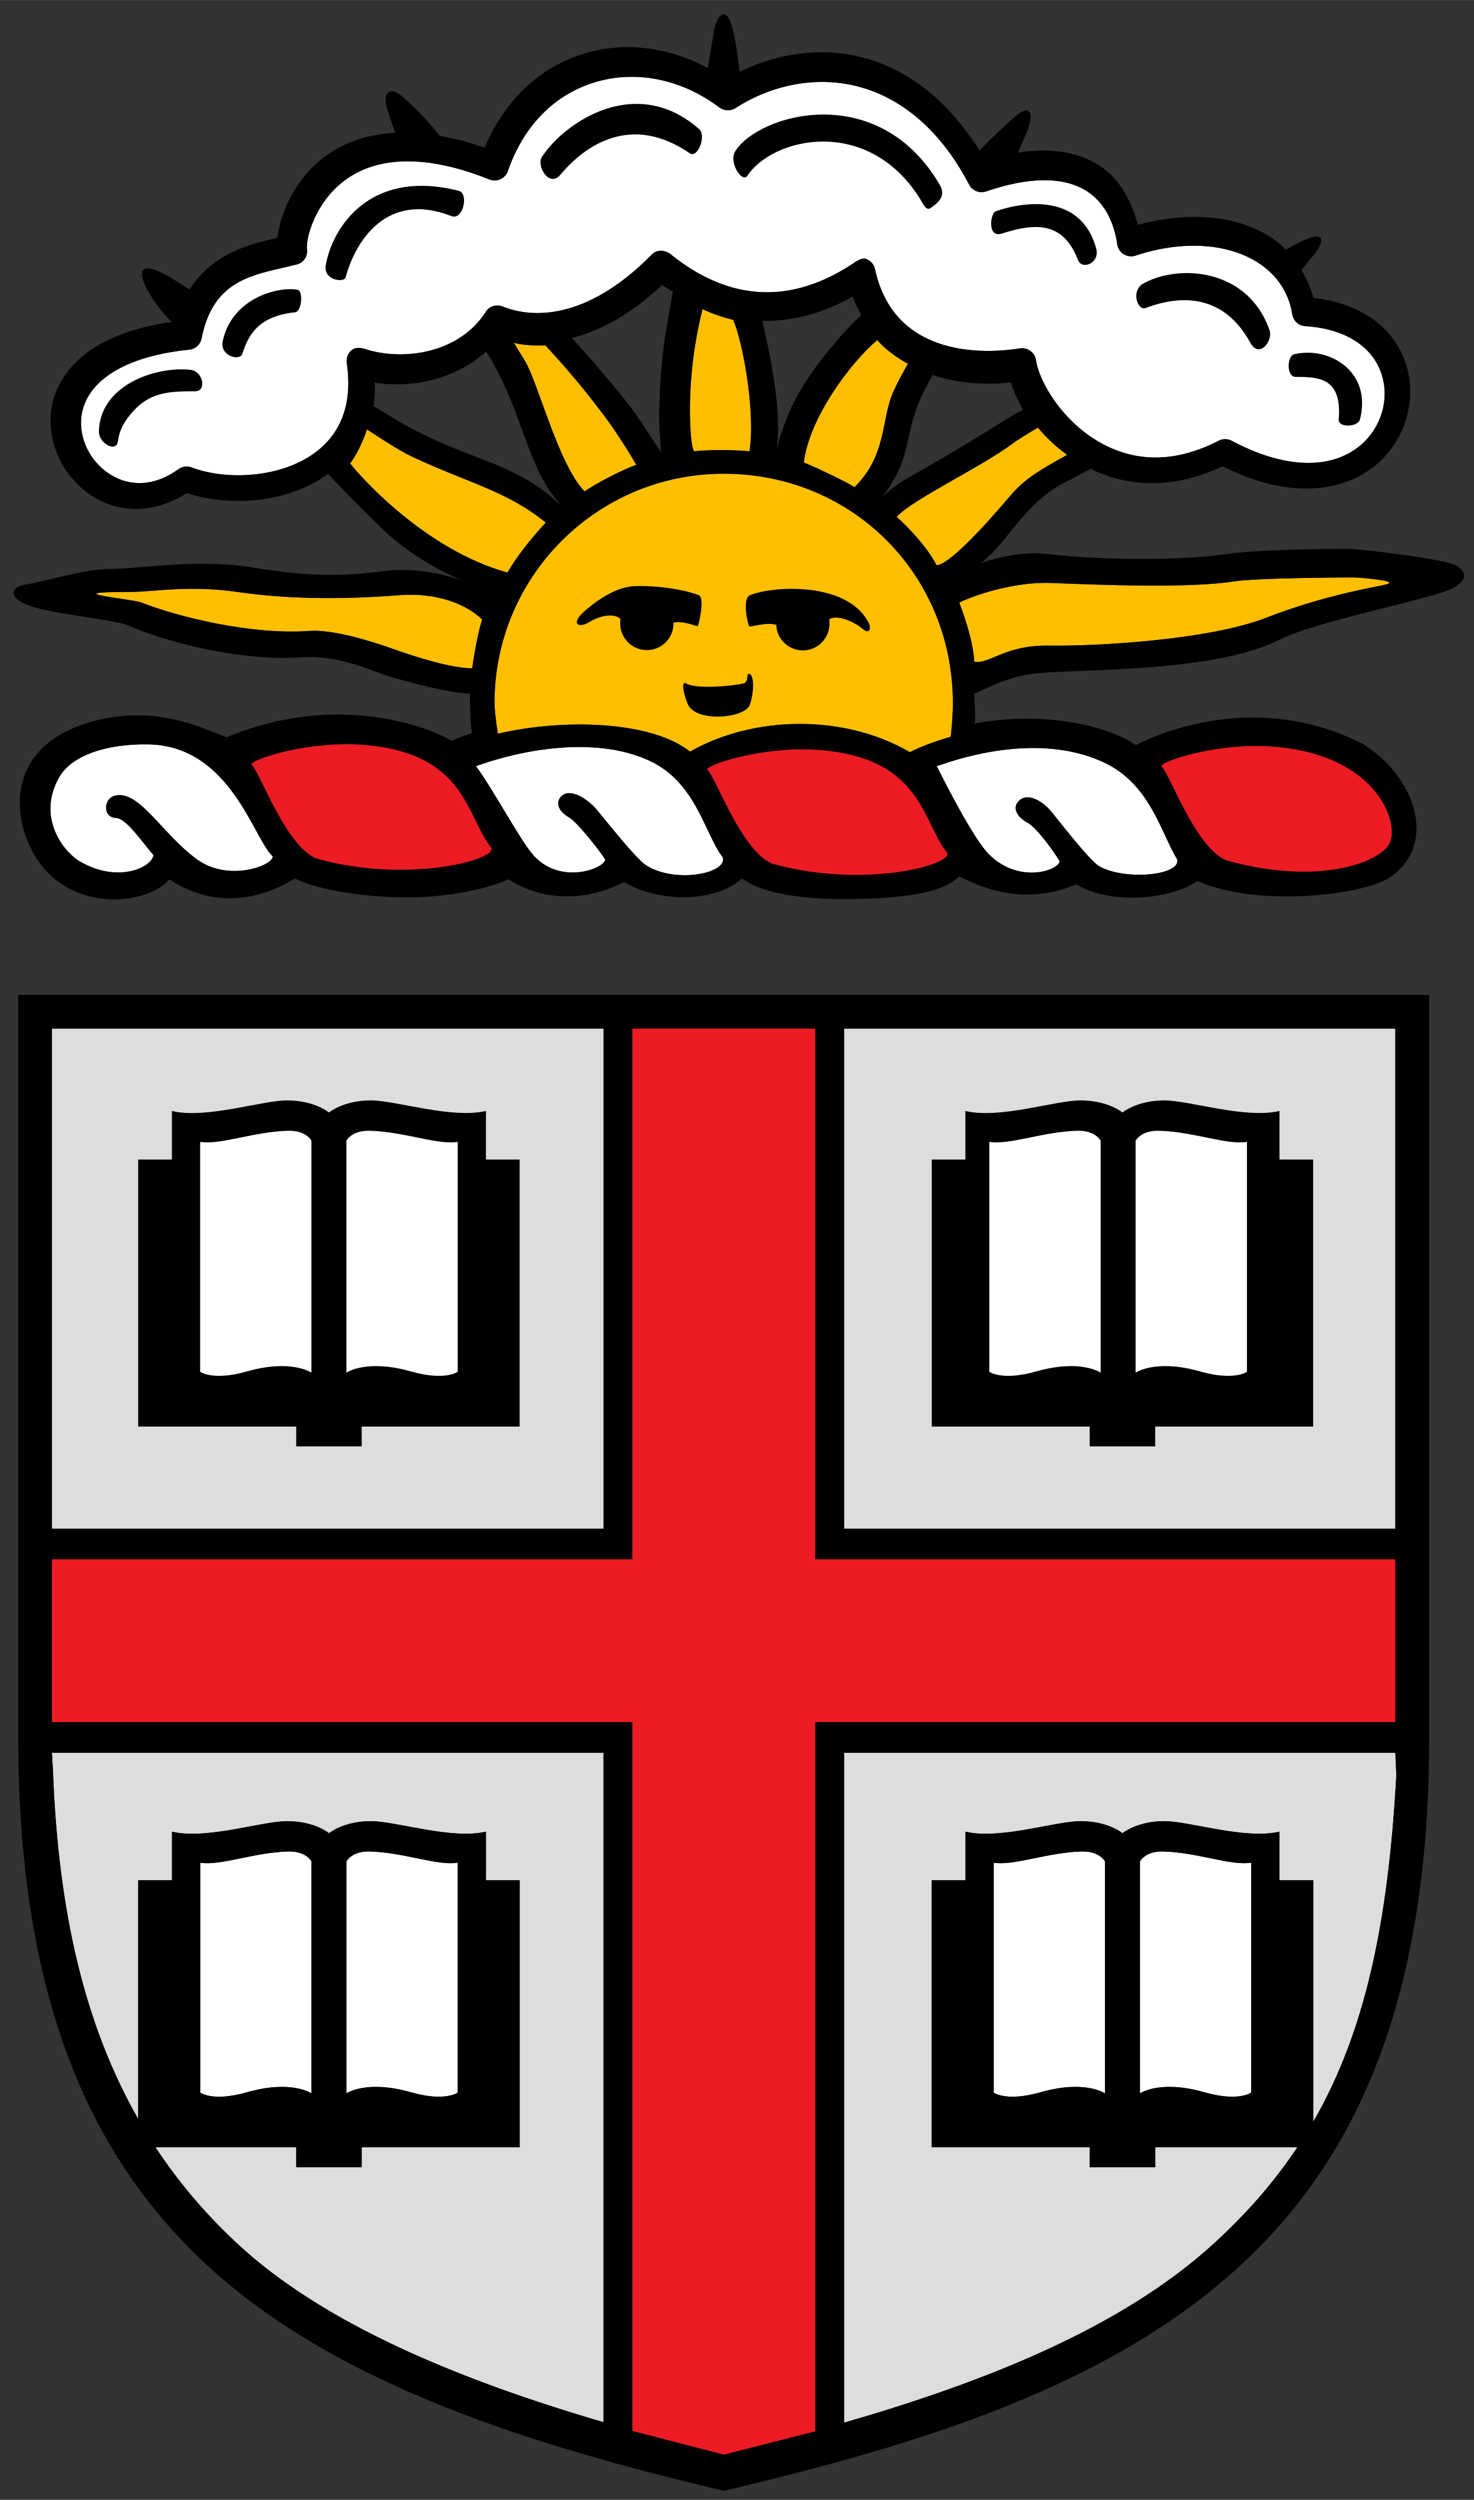 <?xml version="1.0" encoding="UTF-8" standalone="no"?>
<svg xmlns:rdf="http://www.w3.org/1999/02/22-rdf-syntax-ns#" xmlns="http://www.w3.org/2000/svg" xml:space="preserve" height="214.06" viewBox="0 0 126.252 214.057" width="126.25" version="1.1" xmlns:cc="http://creativecommons.org/ns#" xmlns:dc="http://purl.org/dc/elements/1.1/"><rect x="0" y="0" width="126.252" height="214.057" fill="#333333" stroke="none"/><g transform="matrix(1.25 0 0 -1.25 -589.08 566.73)"><g transform="translate(.934 .623)"><path d="m28.236 62.5c-4.341 0.057-8.12 1.476-7.85 1.746 0.776 0.777 2.867 6.858 5.508 8.029 8.001 2.251 15.768 0.023 14.994-0.949-2.124-2.672-2.148-8.026-10.768-8.76-0.633-0.055-1.265-0.075-1.885-0.066zm77.934 0.15c-4.342 0.059-8.119 1.468-7.844 1.738 0.771 0.777 2.865 6.859 5.506 8.035 8.002 2.255 13.28 0.157 14.035-1.461 0.858-1.841-1.192-7.518-9.812-8.248-0.633-0.054-1.264-0.073-1.885-0.064zm-38.889 0.289c-4.342 0.058-8.126 1.47-7.852 1.74 0.779 0.777 2.874 6.858 5.508 8.033 8.009 2.256 15.776 0.023 14.998-0.953-2.12-2.667-2.143-8.024-10.77-8.754-0.633-0.054-1.264-0.075-1.885-0.066zm-14.285 23.91v45.447h-49.711v13.936h49.711v60.703l7.844 2.023 7.824-1.992v-60.734h49.686v-13.936h-49.686v-45.447h-15.668z" transform="matrix(.8 0 0 -.8 471.26 451.78)" stroke="#ed1c24" stroke-width="0.3" fill="#ed1c24"/><path d="m59.01 25.24c-0.1 0.466-0.788 2.943-1.016 6.592-0.122 1.956-0.071 4.931 0.289 5.582 1.157-0.115 3.096-0.155 4.756 0 0.534-3.658-0.684-9.73-1.402-11.25-0.91-0.233-1.852-0.551-2.627-0.924zm14.961 2.652c-2.308 1.955-5.834 6.689-6.285 10.479 1.084 0.438 3.946 1.802 4.336 2.125 2.839-2.799 2.26-5.885 3.369-8.27 0.481-1.029 0.948-1.838 1.217-2.301-0.921-0.501-1.915-1.213-2.637-2.033zm-31.127 0.217c0.233 0.381 0.534 0.873 0.963 1.582 1.121 1.854 2.858 8.842 5.1 11.158 1.195-0.811 3.263-1.855 4.438-2.277-0.271-0.454-1.529-2.603-2.928-4.432-2.691-3.572-4.622-5.481-4.84-5.791-0.728-0.01-1.961 0.029-2.732-0.24zm44.896 7.283c-0.511 0.281-1.707 1.012-2.109 1.315-2.726 2.054-8.635 4.813-9.996 6.324 1.086 0.963 2.687 2.687 3.412 4.133 0.662 0.03 2.571-1.523 6.354-5.973 1.212-1.423 2.501-2.173 4.84-3.473-0.964-0.688-1.796-1.489-2.5-2.326zm-57.48 0.154c-0.292 0.934-0.887 2.2-1.434 2.91 0.772 1.002 6.345 7.362 13.475 9.344 0.781-1.365 2.041-2.939 3.283-4.285-3.4-2.743-6.527-3.329-11.512-5.67-1.13-0.531-3.027-1.807-3.123-1.859-0.135-0.098-0.383-0.253-0.689-0.439zm30.561 3.787c-10.842 0-19.631 8.788-19.631 19.629 0 0.519 0.116 1.57 0.287 2.633 5.647-1.31 13.135-1.1 16.461 1.537 5.385-3.071 13.146-3.265 18.828 0.045 1.13-0.564 2.306-0.973 3.492-1.312 0.141-1.058 0.193-2.165 0.193-2.902 0-11.004-8.621-19.629-19.631-19.629zm53.799 8.884c-1.073 0.005-8.119 0.039-10.047 0.334-3.942 0.618-11.571 0.296-15.754 0.139-3.125-0.122-6.723 1.099-7.822 1.688 0 0 1.204 3.007 1.283 5.055 1.329 0.235 2.608-1.441 6.4-1.379 3.953 0.066 13.678-0.465 18.6-2.381 3.675-1.424 6.762-2.138 9.264-2.644 0.835-0.174 2.162-0.338 0.494-0.594-0.336-0.054-1.605-0.222-2.418-0.217zm-99.656 0.975c-2.056 0.027-3.632 0.266-4.998 0.266-6.651 0 0.185 0.599 0.965 0.902 3.13 1.235 9.444 2.8 14.41 2.438 2.425-0.169 6.486 1.306 7.184 1.549 1.786 0.637 5.015 1.677 6.76 1.645 0.094-0.797 0.507-3.173 0.85-4.172-1.276-1.26-3.815-2.347-7.119-2.082-6.759 0.531-11.211 0.095-13.766-0.266-1.641-0.236-3.047-0.296-4.281-0.28z" transform="matrix(.8 0 0 -.8 471.26 451.78)" fill="#fdbf00"/><path d="m3.285 86.85v42.816h47.25v-42.816h-47.25zm67.85 0v42.816h47.215v-42.816h-47.215zm-67.85 62.014 0.098 1.814c0.47 11.832 2.692 21.486 7.291 29.547v-20.447h2.893v-4.164c2.93 0.71 7.718-0.9 9.855-0.9 2.384 0.004 3.596 1.037 3.596 1.037s1.226-1.037 3.586-1.037c2.139 0 6.92 1.599 9.855 0.9v4.164h2.887v22.865h-13.533v1.701h-5.604v-1.701h-12.055c1.927 2.921 4.207 5.627 6.889 8.141 7.525 7.051 19.331 11.838 31.486 15.398v-57.318h-47.244zm67.848 0v57.359c11.905-3.445 23.701-8.051 31.686-15.354 2.828-2.584 5.174-5.283 7.139-8.227h-12.176v1.701h-5.606v-1.701h-13.537v-22.867h2.893v-4.16c2.929 0.709 7.717-0.902 9.855-0.902 2.385 0.004 3.592 1.037 3.592 1.037s1.228-1.037 3.586-1.037c2.143 0 6.925 1.601 9.861 0.902v4.16h2.891v20.684c4.348-7.521 6.413-16.73 7.115-29.668l-0.082-1.928h-47.217z" transform="matrix(.8 0 0 -.8 471.26 451.78)" fill="#deddde"/><path d="m52.459 5.359c-0.916 0.041-1.824 0.196-2.711 0.467-3.453 1.055-6.083 3.751-7.41 7.59-0.109 0.311-0.338 0.567-0.637 0.701-0.301 0.139-0.642 0.144-0.949 0.021-5.29-2.124-9.61-2.069-12.492 0.158-2.476 1.913-3.239 4.927-3.129 5.807 0.08 0.608-0.287 1.169-0.883 1.315l-1.266 0.303c-2.931 0.669-5.965 1.363-6.879 6.029-0.101 0.519-0.534 0.912-1.062 0.965-5.098 0.509-8.427 2.397-9.131 5.182-0.496 1.961 0.416 4.185 2.217 5.402 1.814 1.229 3.997 1.102 5.994-0.35 0.329-0.239 0.758-0.297 1.137-0.15 2.993 1.144 7.849 0.917 10.793-1.443 2.134-1.711 2.97-4.235 2.488-7.5-0.061-0.414 0.092-0.826 0.412-1.094 0.316-0.268 0.75-0.233 1.147-0.105 3.334 1.076 8.116 0.344 10.346-3.186 0.312-0.492 0.929-0.665 1.467-0.447 2.304 0.934 7.025 1.365 12.773-4.471 0.431-0.439 1.131-0.385 1.609 0.004 5.05 4.053 10.312 4.307 15.648 0.758 0.33-0.22 0.753-0.505 1.119-0.355 0.369 0.149 0.641 0.471 0.725 0.861 1.704 7.883 9.93 7.183 12.408 6.783 0.319-0.051 0.643 0.028 0.904 0.217 0.259 0.191 0.432 0.478 0.477 0.799 0.269 1.844 2.312 5.419 5.852 7.244 3.025 1.556 6.319 1.437 9.799-0.355 0.35-0.18 0.767-0.178 1.117 0.008 4.465 2.385 8.483 2.524 11.021 0.387 1.789-1.508 2.516-3.963 1.805-6.113-0.794-2.395-3.175-3.886-6.531-4.09-0.565-0.035-1.028-0.455-1.113-1.014-0.3-1.91-1.367-3.473-3.09-4.523-2.625-1.601-6.489-1.789-10.334-0.504-0.336 0.111-0.709 0.068-1.012-0.119-0.304-0.189-0.507-0.5-0.557-0.855-0.212-1.478-0.852-3.478-2.703-4.609-1.951-1.192-4.898-1.162-8.521 0.084-0.564 0.194-1.184-0.053-1.459-0.58-2.33-4.465-5.606-7.365-9.467-8.389-3.459-0.917-7.301-0.25-10.543 1.832-0.422 0.273-0.972 0.254-1.377-0.049-2.446-1.838-5.254-2.737-8.001-2.614zm-40.861 57.153c-3.615-0.077-6.628 0.944-7.69 2.8-1.955 3.416 0.344 6.364 1.719 7.189 3.144 1.89 6.14 0.655 6.361-0.508-0.859-0.969-2.34-3.157-3.17-3.176-1.208-0.031-1.11-1.598-0.232-1.883 2.1-0.695 4.141 3.292 7.158 5.447 2.688 1.924 6.457 0.515 6.457-0.275-1.645-1.489-3.61-9.438-10.604-9.596zm37.664 0.24c-3.155-0.132-6.589 0.53-9.66 1.621 1.361 1.814 3.626 6.052 4.793 7.482 2.26 2.75 6.125 1.359 6.283 0.529-0.27-0.506-2.346-3.19-3.127-3.639-0.73-0.419-1.152-1.083-0.742-1.662 0.685-0.964 2.295-0 3.17 1.055 0.873 1.06 3.325 4.133 4.131 4.678 2.417 1.639 7.026 0.785 6.639-0.621-1.584-2.092-2.276-6.4-6.248-8.267-1.553-0.732-3.345-1.097-5.238-1.176zm37.271 0.086c-2.456 0.102-5.007 0.667-7.461 1.543 0.881 1.756 3.18 6.244 4.459 7.531 2.5 2.534 5.913 1.449 6.072 0.619-0.28-0.505-1.858-2.83-2.785-3.334-0.757-0.417-1.249-1.111-0.84-1.69 0.68-0.963 2.047-0.28 2.92 0.775 0.874 1.066 3.28 4.204 4.125 4.684 2.191 1.214 7.025 0.777 6.635-0.633-1.337-2.116-2.261-6.392-6.242-8.264-2.068-0.975-4.427-1.335-6.883-1.232zm-63.051 32.758c-2.94 0.086-5.815 1.246-7.504 0.951v19.688s1.067 0.811 4.016-0.029c3.817-1.086 5.518 0.107 5.518 0.107v-19.863s-0.447-0.902-2.029-0.854zm7.049 0c-1.579-0.049-2.029 0.854-2.029 0.854v19.863s1.706-1.194 5.523-0.107c2.949 0.84 4.014 0.029 4.014 0.029v-19.688c-1.689 0.295-4.564-0.865-7.508-0.951zm60.555 0c-2.939 0.086-5.82 1.246-7.51 0.951v19.688s1.067 0.811 4.019-0.029c3.809-1.086 5.514 0.107 5.514 0.107v-19.863s-0.441-0.902-2.023-0.854zm7.047 0c-1.579-0.049-2.031 0.854-2.031 0.854v19.863s1.699-1.194 5.521-0.107c2.949 0.84 4.016 0.029 4.016 0.029v-19.688c-1.688 0.295-4.566-0.865-7.506-0.951zm-74.645 61.714c-2.944 0.091-5.819 1.253-7.504 0.959v19.688s1.061 0.813 4.01-0.029c3.817-1.091 5.521 0.098 5.521 0.098v-19.861s-0.449-0.906-2.027-0.854zm7.043 0c-1.579-0.052-2.027 0.854-2.027 0.854v19.861s1.704-1.189 5.521-0.098c2.949 0.843 4.016 0.029 4.016 0.029v-19.688c-1.69 0.294-4.566-0.868-7.51-0.959zm60.918 0c-2.94 0.092-5.815 1.251-7.5 0.957v19.689s1.062 0.813 4.01-0.029c3.819-1.091 5.521 0.098 5.521 0.098v-19.861s-0.449-0.906-2.031-0.854zm7.053 0c-1.589-0.052-2.029 0.854-2.029 0.854v19.861s1.7-1.189 5.518-0.098c2.95 0.843 4.01 0.027 4.01 0.027v-19.688c-1.69 0.294-4.559-0.865-7.498-0.957z" transform="matrix(.8 0 0 -.8 471.26 451.78)" fill="#fff"/><path d="m60.805 0c-0.384 0.027-0.706 0.806-0.779 1.201-0.14 0.856-0.335 2.033-0.559 3.397-3.376-1.802-7.126-2.302-10.635-1.227-3.854 1.179-6.792 4.051-8.484 8.041-1.4-0.499-2.667-0.8-3.859-1.01-0.706-0.926-1.754-2.102-3.215-3.381-0.985-0.873-1.798-0.42-1.207 1.303 0.231 0.666 0.432 1.258 0.617 1.816-2.749 0.151-4.756 1.055-6.107 2.098-2.67 2.062-3.757 5.017-3.975 6.891-0.158 0.039-0.365 0.09-0.365 0.09-2.24 0.514-5.265 1.356-7.16 4.344-0.334-0.207-0.578-0.36-0.68-0.426-5.647-3.75-3.042 1.075-0.857 3.201-7.51 1.062-9.63 4.669-10.174 6.812-0.138 0.544-0.205 1.104-0.205 1.66 0 2.435 1.271 4.877 3.406 6.326 2.51 1.699 5.555 1.594 8.264-0.139 3.535 1.139 8.53 0.956 12.113-1.65 2.066 2.228 3.736 3.808 4.641 4.707 2.251 2.24 5.552 3.946 7.242 4.586-1.67-0.647-4.449-1.341-7.231-0.955-6.003 0.836-9.987-0.253-12.557-0.508-4.236-0.42-8.59 0.311-10.758 0.311-2.297 0-5.54 1.08-7.121 1.312-1.709 0.255-1.597 1.384 0.781 2.016 2.354 0.637 6.765 1.03 7.961 1.541 3.833 1.665 10.244 3.056 14.764 2.693 3.208-0.245 6.439 1.317 7.268 1.562 1.591 0.489 5.532 1.566 7.152 1.537 0-0.098 0 2.278 0.168 3.4-0.614 0.203-1.202 0.416-1.728 0.658-1.795-1.091-9.673-4.287-19.268-0.311-2.029-0.699-6.32-3.065-12.198-1.13-7.259 2.396-6.081 9.041-3.686 12.088 3.237 4.119 9.227 3.285 10.971 1.213 3.899 2.589 7.875 1.713 10.762-0.078 1.896 1.115 11.231 2.966 18.326 0.078 0.97 0.721 4.865 2.753 9.865 0.234 2.886 1.714 7.661 1.847 10.111-0.312 0.889 0.756 3.552 1.836 9.229 1.77 6.816-0.081 8.399-1.097 9.354-1.928 1.469 0.681 5.294 2.681 10.029 0.662 2.553 1.606 7.665 1.512 10.406-0.285 5.01 2.277 14.199 1.246 16.498-0.338 4.112-2.853 2.124-8.666-2.404-11.426-8.904-4.486-17.193-1.006-19.393 0.123-2.623-1.77-8.11-2.903-13.807-1.846 0.087-0.679-0.012-1.455-0.012-2.318 0-0.091-0.013-0.177-0.016-0.27 1.13-0.343 2.735-1.559 6.004-1.764 4.446-0.3 14.939-0.16 20.184-2.848 2.993-1.531 13.406-3.573 14.795-4.383 1.434-0.82 1.057-1.429 0.324-1.932-0.71-0.521-8.24-1.447-9.414-1.447-1.145 0-7.645 0.058-10.156 0.439-3.902 0.58-10.562 0.58-15.619 0-1.83-0.215-3.856 0.233-5.514 0.768 0.326-0.274 0.676-0.593 1.096-1.025 1.491-1.535 3.165-4.45 6.131-5.902 0.75-0.371 1.449-0.75 2.129-1.131 2.49 1.245 6.416 2.091 11.295-0.205 7.279 3.635 11.618 1.175 13.154-0.119 1.877-1.583 2.926-3.918 2.926-6.271 0-0.82-0.129-1.643-0.393-2.436-1.048-3.164-3.932-5.138-7.896-5.602-0.226-0.844-0.587-1.626-1.02-2.367 0.461-0.586 0.899-1.138 1.184-1.473 0.345-0.434 1.539-2.419-1.662-0.764-0.165 0.085-0.471 0.252-0.863 0.475-0.449-0.444-0.942-0.85-1.508-1.195-2.985-1.82-7.019-2.042-11.176-0.932-0.584-2.215-1.679-4.087-3.424-5.154-1.83-1.12-4.135-1.442-6.85-1.027 0.169-0.398 0.323-0.75 0.453-1.027 1.208-2.529 0.556-3.162-0.713-2.041-1.433 1.269-2.334 2.174-3.022 2.902-2.57-4.122-5.954-6.906-9.953-7.965-3.469-0.92-7.215-0.434-10.594 1.201-0.201-1.7-0.425-3.097-0.67-3.9-0.229-0.769-0.481-1.023-0.711-1.007zm-8.346 5.359c2.747-0.124 5.554 0.776 8.002 2.613 0.405 0.302 0.954 0.321 1.377 0.049 3.243-2.083 7.086-2.749 10.545-1.832 3.861 1.022 7.135 3.924 9.465 8.391 0.274 0.526 0.895 0.773 1.459 0.58 3.624-1.248 6.57-1.278 8.521-0.086 1.85 1.133 2.491 3.134 2.703 4.611 0.05 0.354 0.253 0.665 0.557 0.854 0.302 0.189 0.676 0.23 1.014 0.119 3.845-1.285 7.707-1.098 10.332 0.502 1.722 1.05 2.79 2.614 3.09 4.525 0.085 0.557 0.548 0.98 1.113 1.014 3.356 0.205 5.737 1.695 6.531 4.09 0.711 2.15-0.014 4.606-1.803 6.113-2.539 2.139-6.559 2-11.025-0.387-0.349-0.186-0.763-0.188-1.113-0.008-3.48 1.792-6.774 1.912-9.799 0.357-3.54-1.826-5.585-5.402-5.854-7.246-0.045-0.321-0.218-0.609-0.477-0.799-0.261-0.19-0.586-0.268-0.904-0.217-2.479 0.4-10.706 1.099-12.41-6.783-0.083-0.389-0.354-0.713-0.723-0.861-0.366-0.15-0.789 0.135-1.119 0.355-5.336 3.549-10.598 3.295-15.648-0.758-0.479-0.389-1.178-0.441-1.609-0.004-5.749 5.836-10.47 5.403-12.773 4.471-0.537-0.219-1.155-0.045-1.467 0.447-2.23 3.53-7.012 4.263-10.346 3.186-0.396-0.128-0.83-0.162-1.147 0.105-0.32 0.268-0.473 0.681-0.412 1.094 0.481 3.265-0.355 5.79-2.488 7.502-2.944 2.359-7.801 2.586-10.793 1.441-0.379-0.146-0.808-0.088-1.137 0.15-1.999 1.451-4.18 1.58-5.994 0.35-1.801-1.218-2.712-3.441-2.217-5.402 0.705-2.785 4.035-4.673 9.131-5.182 0.529-0.052 0.961-0.446 1.062-0.965 0.914-4.665 3.948-5.361 6.879-6.029l1.266-0.303c0.596-0.145 0.963-0.709 0.883-1.316-0.111-0.879 0.653-3.892 3.129-5.805 2.882-2.228 7.202-2.282 12.492-0.158 0.306 0.122 0.648 0.115 0.949-0.023 0.299-0.134 0.528-0.388 0.637-0.699 1.326-3.839 3.958-6.534 7.41-7.588 0.887-0.272 1.795-0.428 2.711-0.469zm1.068 2.309c-3.738-0.083-7.057 2.614-8.298 4.582-0.431 0.691 0.616 2.656 1.621 1.469 2.095-2.5 6.047-5.275 11.072-1.82 0.689 0.463 1.424-1.53 0.807-2.066-1.717-1.516-3.502-2.127-5.201-2.164zm15.803 0.912c-3.478 0.013-6.542 1.558-7.525 3.158-0.573 0.941 0.608 2.744 1.049 2.078 2.179-3.286 10.281-5.153 14.76 1.932 0.276 0.445 0.528 1.125 0.945 0.826 0.591-0.406 1.338-0.98 0.779-1.965-2.639-4.525-6.53-6.043-10.008-6.029zm-33.82 6.117c-5.639-0.292-8.21 3.803-8.764 6.729-0.259 1.386 1.569 1.554 1.69 1.111 0.884-3.264 3.619-7.401 9.072-5.262 0.985 0.391 1.526-1.937 0.609-2.168-0.934-0.237-1.802-0.368-2.607-0.41zm52.197 1.551c-1.282-0.024-2.576 0.261-3.6 0.623-0.432 0.15-0.75 2.323 0.562 1.893 2.846-0.907 5.229-1.039 6.496 2.264 0.347 0.894 1.914 0.288 1.559-0.988-0.775-2.851-2.881-3.752-5.018-3.791zm12.482 5.912c-1.299 0.044-2.519 0.375-3.438 0.9-1.084 0.618-0.467 2.356 0.217 2.086 3.053-1.164 6.704-1.174 8.967 2.982 0.751 1.381 1.964-0.17 1.643-1.082-1.286-3.69-4.53-4.984-7.389-4.887zm-44.637 1.01c0.301 0.22 0.606 0.386 0.908 0.578-0.154 0.905-0.295 1.723-0.402 2.316-0.652 3.556-0.698 6.289-0.744 7.463-0.05 1.111 0.058 2.867 0.137 3.9l0.086 0.18s-1.754-2.632-1.965-2.967c-0.6-0.916-1.381-1.844-2.256-2.92-1.371-1.66-2.577-3.008-3.508-4.016 2.297-0.561 4.92-1.871 7.744-4.535zm-31.891 0.359c-1.798 0.012-5.032 1.137-5.746 4.451-0.273 1.275 1.453 1.739 1.678 1.092 0.547-1.722 1.446-3.225 4.521-3.562 0.565-0.054 0.718-1.826 0.217-1.922-0.187-0.04-0.413-0.06-0.67-0.059zm48.219 0.629c0.199 0.581 0.464 1.089 0.727 1.596-1.455 1.327-4.932 5.144-6.283 8.588-0.541 1.369-0.753 2.091-0.955 2.861 0.421-2.942-0.378-7.247-1.234-10.963 2.567 0.054 5.167-0.62 7.746-2.082zm-12.871 1.082c0.775 0.371 1.716 0.693 2.627 0.924 0.718 1.52 1.936 7.591 1.402 11.25-1.66-0.155-3.598-0.115-4.756 0-0.361-0.652-0.413-3.627-0.289-5.582 0.228-3.649 0.916-6.127 1.016-6.592zm14.963 2.652c0.721 0.82 1.714 1.531 2.635 2.031-0.27 0.464-0.734 1.274-1.215 2.303-1.109 2.385-0.532 5.471-3.371 8.27-0.391-0.323-3.252-1.688-4.334-2.125 0.45-3.79 3.976-8.524 6.285-10.479zm-31.129 0.217c0.771 0.27 2.005 0.232 2.732 0.242 0.217 0.309 2.149 2.217 4.84 5.789 1.399 1.829 2.656 3.979 2.928 4.432-1.175 0.422-3.243 1.468-4.439 2.279-2.24-2.316-3.976-9.308-5.098-11.16-0.429-0.71-0.73-1.2-0.963-1.582zm-2.361 0.76c3.304 5.275 3.389 10.053 6.578 13.346-4.026-3.895-7.537-3.82-13.295-6.928-0.994-0.535-2.479-1.5-2.897-1.713-0.006-0.005-0.018-0.01-0.025-0.014 0.066-0.485 0.105-0.989 0.105-1.531 0-0.155-0.03-0.337-0.035-0.498 3.178 0.501 6.878-0.242 9.568-2.662zm70.371 0.102c-0.387-0.001-0.774 0.041-1.152 0.129-0.641 0.14-0.707 1.967 0.141 1.947 2.24-0.022 3.922 0.252 3.662 3.654-0.06 0.71 1.647 0.667 1.822-0.029 0.901-3.556-1.766-5.692-4.473-5.701zm-96.858 1.435c-2.868 0.14-6.606 1.785-6.686 5.312-0.02 0.849 1.065 1.597 1.496 1.172 0.295-0.31-0.09-1.249 1.492-2.963 1.479-1.607 3.165-1.652 5.268-1.652 0.978 0 0.692-1.708-0.408-1.838-0.361-0.04-0.752-0.051-1.162-0.031zm64.715 0.473c2.112 0.701 4.432 0.889 6.707 0.639 0.23 0.744 0.588 1.539 1.047 2.338-0.01 0.003-0.032 0.017-0.037 0.02-1.126 0.535-4.543 2.87-9.531 5.65-1.291 0.714-2.086 1.403-2.543 1.873 0.55-0.739 1.219-1.715 1.643-2.795 0.877-2.249 0.645-4.053 2.406-7.137 0.091-0.16 0.197-0.367 0.309-0.588zm9.033 4.512c0.704 0.839 1.538 1.641 2.5 2.328-2.337 1.3-3.629 2.051-4.842 3.473-3.781 4.45-5.687 6.003-6.35 5.973-0.725-1.445-2.329-3.172-3.414-4.135 1.361-1.51 7.269-4.268 9.994-6.32 0.403-0.302 1.599-1.037 2.111-1.318zm-57.48 0.156c0.306 0.186 0.556 0.343 0.689 0.439 0.098 0.052 1.994 1.329 3.123 1.859 4.985 2.341 8.112 2.929 11.512 5.67-1.242 1.347-2.502 2.919-3.283 4.285-7.13-1.981-12.702-8.34-13.475-9.344 0.546-0.71 1.141-1.975 1.434-2.91zm30.561 3.787c11.01 0 19.631 8.625 19.631 19.629 0 0.738-0.052 1.845-0.193 2.902-1.186 0.34-2.363 0.748-3.492 1.312-5.684-3.311-13.443-3.117-18.828-0.045-3.326-2.638-10.813-2.847-16.461-1.537-0.17-1.062-0.287-2.114-0.287-2.633 0-10.841 8.788-19.629 19.631-19.629zm53.799 8.883c0.811-0.005 2.08 0.164 2.416 0.217 1.669 0.256 0.343 0.42-0.492 0.594-2.5 0.506-5.589 1.221-9.264 2.644-4.921 1.916-14.647 2.447-18.6 2.381-3.792-0.062-5.072 1.615-6.4 1.379-0.079-2.047-1.283-5.055-1.283-5.055 1.099-0.589 4.697-1.809 7.822-1.688 4.183 0.159 11.811 0.479 15.754-0.139 1.927-0.295 8.973-0.329 10.047-0.334zm-60.131 0.754c-0.542-0.026-1.08-0.027-1.578 0.008l-0.037 0.01c-1.184 0.147-2.524 0.859-3.938 2.088-1.333 1.154-0.473 1.477 0.293 1.006 1.526-0.926 2.554-0.593 2.748-0.293l-0.021 0.25c-0.062 1.252 0.904 2.335 2.164 2.397 1.265 0.062 2.337-0.905 2.398-2.168l-0.006-0.18c0.752-0.172 1.651 0.206 2.062 0.297 0.115 0.03 0.637-2.438 0.135-2.643-0.908-0.369-2.594-0.692-4.221-0.771zm12.186 0.219c-1.502-0.001-2.857 0.242-3.596 0.543-0.723 0.294-0.169 2.619-0.062 2.668 0.179 0.071 1.489-0.382 2.309-0.123v0.098c0.106 1.254 1.216 2.191 2.475 2.08 1.256-0.113 2.184-1.219 2.076-2.477l-0.02-0.176c0.52-0.375 1.88-0 2.916 0.854 0.551 0.451 0.685-0.122 0.469-0.555-1.152-2.227-4.064-2.91-6.566-2.912zm-51.711 0.002c1.234-0.016 2.641 0.044 4.281 0.279 2.555 0.362 7.008 0.797 13.77 0.266 3.305-0.265 5.842 0.823 7.119 2.082-0.343 1-0.755 3.374-0.85 4.172-1.744 0.033-4.973-1.007-6.758-1.645-0.698-0.241-4.759-1.719-7.186-1.549-4.965 0.361-11.278-1.202-14.408-2.438-0.78-0.304-7.617-0.902-0.965-0.902 1.366 0 2.939-0.239 4.996-0.266zm48.064 7.291c-0.344-0.095 0.018 0.678-0.537 0.82-0.627 0.156-3.946 0.534-4.863 0-0.56-0.321-0.146 1.229 0.154 1.83 0.757 1.516 4.882 1.145 5.283-0.02 0.37-1.103 0.372-2.517-0.037-2.631zm-34.79 6.017c0.62-0.008 1.25 0.012 1.883 0.066 8.619 0.733 8.644 6.087 10.768 8.76 0.772 0.973-6.993 3.199-14.994 0.949-2.641-1.171-4.732-7.254-5.508-8.031-0.27-0.27 3.511-1.687 7.851-1.744zm-16.641 0.012c6.992 0.158 8.96 8.107 10.604 9.596 0 0.79-3.77 2.199-6.459 0.275-3.016-2.155-5.056-6.142-7.156-5.447-0.877 0.285-0.976 1.852 0.23 1.883 0.831 0.019 2.313 2.207 3.172 3.176-0.223 1.163-3.219 2.398-6.361 0.508-1.375-0.825-3.672-3.773-1.717-7.189 1.061-1.856 4.071-2.877 7.688-2.801zm94.572 0.139c0.62-0.008 1.252 0.012 1.885 0.066 8.621 0.73 10.671 6.405 9.812 8.246-0.754 1.617-6.033 3.718-14.035 1.463-2.641-1.176-4.736-7.258-5.506-8.035-0.276-0.27 3.502-1.682 7.844-1.74zm-56.908 0.102c1.893 0.079 3.685 0.444 5.238 1.176 3.973 1.867 4.663 6.175 6.248 8.268 0.388 1.406-4.221 2.26-6.639 0.621-0.806-0.544-3.257-3.616-4.131-4.678-0.874-1.055-2.487-2.018-3.172-1.055-0.409 0.579 0.015 1.245 0.744 1.662 0.782 0.449 2.856 3.132 3.127 3.639-0.16 0.831-4.024 2.221-6.283-0.529-1.169-1.43-3.433-5.667-4.793-7.482 3.07-1.091 6.505-1.753 9.66-1.621zm37.271 0.086c2.455-0.102 4.815 0.257 6.883 1.232 3.982 1.87 4.904 6.146 6.24 8.264 0.391 1.409-4.44 1.847-6.633 0.633-0.844-0.48-3.251-3.616-4.125-4.684-0.874-1.055-2.241-1.737-2.922-0.775-0.409 0.58 0.082 1.272 0.84 1.69 0.929 0.505 2.505 2.828 2.785 3.334-0.159 0.829-3.57 1.916-6.07-0.619-1.279-1.286-3.578-5.776-4.459-7.533 2.454-0.876 5.005-1.439 7.461-1.541zm-19.252 0.102c0.62-0.008 1.252 0.01 1.885 0.064 8.626 0.73 8.649 6.088 10.768 8.754 0.777 0.978-6.989 3.209-14.996 0.953-2.635-1.175-4.731-7.256-5.51-8.033-0.273-0.27 3.512-1.68 7.854-1.738zm-66.889 21.023v63.363c0 20.941 5.233 35.445 16.422 45.635 11.112 10.115 27.754 15.251 44.025 19.094 16.712-3.946 32.795-8.874 44.018-19.094 11.192-10.19 16.395-24.694 16.395-45.635v-63.363h-120.86zm2.893 2.885h47.25v42.818h-47.25v-42.818zm49.711 0h15.668v45.447h49.686v13.936h-49.686v60.732l-7.824 1.994-7.844-2.025v-60.701h-49.711v-13.936h49.711v-45.447zm18.137 0h47.217v42.818h-47.217v-42.818zm-47.713 6.148c-2.136-0.005-6.926 1.613-9.859 0.904v4.16h-2.887v22.863h13.533v1.699h5.609v-1.699h13.529v-22.863h-2.887v-4.16c-2.935 0.694-7.72-0.904-9.857-0.904-2.36 0-3.586 1.035-3.586 1.035s-1.211-1.029-3.596-1.035zm67.963 0c-2.138-0.005-6.924 1.613-9.859 0.904v4.16h-2.879v22.863h13.527v1.699h5.609v-1.699h13.529v-22.863h-2.883v-4.16c-2.939 0.694-7.721-0.904-9.859-0.904-2.361 0-3.592 1.035-3.592 1.035s-1.208-1.029-3.594-1.035zm-67.898 2.598c1.583-0.049 2.027 0.854 2.027 0.854v19.863s-1.7-1.192-5.518-0.107c-2.949 0.84-4.016 0.029-4.016 0.029v-19.688c1.689 0.294 4.566-0.865 7.506-0.951zm7.047 0c2.944 0.086 5.819 1.245 7.508 0.951v19.688s-1.065 0.811-4.014-0.029c-3.817-1.085-5.523 0.107-5.523 0.107v-19.863s0.449-0.902 2.029-0.854zm60.555 0c1.584-0.049 2.023 0.854 2.023 0.854v19.863s-1.706-1.192-5.514-0.107c-2.953 0.84-4.021 0.029-4.021 0.029v-19.688c1.691 0.294 4.574-0.865 7.512-0.951zm7.047 0c2.939 0.086 5.817 1.245 7.506 0.951v19.688s-1.068 0.811-4.018-0.029c-3.822-1.085-5.519 0.107-5.519 0.107v-19.863s0.451-0.902 2.031-0.854zm-94.848 53.268h47.246v57.318c-12.156-3.56-23.965-8.348-31.49-15.4-2.681-2.513-4.959-5.217-6.887-8.139h12.055v1.701h5.604v-1.701h13.533v-22.867h-2.887v-4.162c-2.934 0.7-7.718-0.9-9.855-0.9-2.361 0-3.586 1.037-3.586 1.037s-1.212-1.033-3.596-1.037c-2.138 0-6.926 1.61-9.855 0.9v4.162h-2.893v20.447c-4.599-8.06-6.821-17.714-7.291-29.545l-0.098-1.814zm67.848 0h47.217l0.082 1.93c-0.703 12.938-2.768 22.144-7.115 29.664v-20.682h-2.891v-4.162c-2.936 0.7-7.719-0.9-9.861-0.9-2.357 0-3.586 1.037-3.586 1.037s-1.207-1.033-3.592-1.037c-2.139 0-6.927 1.61-9.855 0.9v4.162h-2.893v22.867h13.537v1.701h5.606v-1.701h12.176c-1.965 2.944-4.311 5.644-7.139 8.227-7.985 7.304-19.781 11.909-31.686 15.354v-57.359zm-47.643 8.449c1.577-0.052 2.027 0.854 2.027 0.854v19.861s-1.706-1.19-5.523-0.098c-2.949 0.841-4.01 0.029-4.01 0.029v-19.689c1.684 0.295 4.562-0.866 7.506-0.957zm7.041 0c2.944 0.091 5.82 1.252 7.51 0.957v19.689s-1.067 0.812-4.016-0.029c-3.817-1.093-5.521 0.098-5.521 0.098v-19.861s0.449-0.906 2.027-0.854zm60.92 0c1.581-0.052 2.031 0.854 2.031 0.854v19.861s-1.703-1.19-5.523-0.098c-2.947 0.841-4.012 0.029-4.012 0.029v-19.689c1.686 0.295 4.563-0.866 7.504-0.957zm7.051 0c2.939 0.091 5.809 1.252 7.498 0.957v19.689s-1.058 0.812-4.01-0.029c-3.816-1.093-5.518 0.098-5.518 0.098v-19.861s0.441-0.906 2.029-0.854z" transform="matrix(.8 0 0 -.8 471.26 451.78)"/></g></g></svg>
